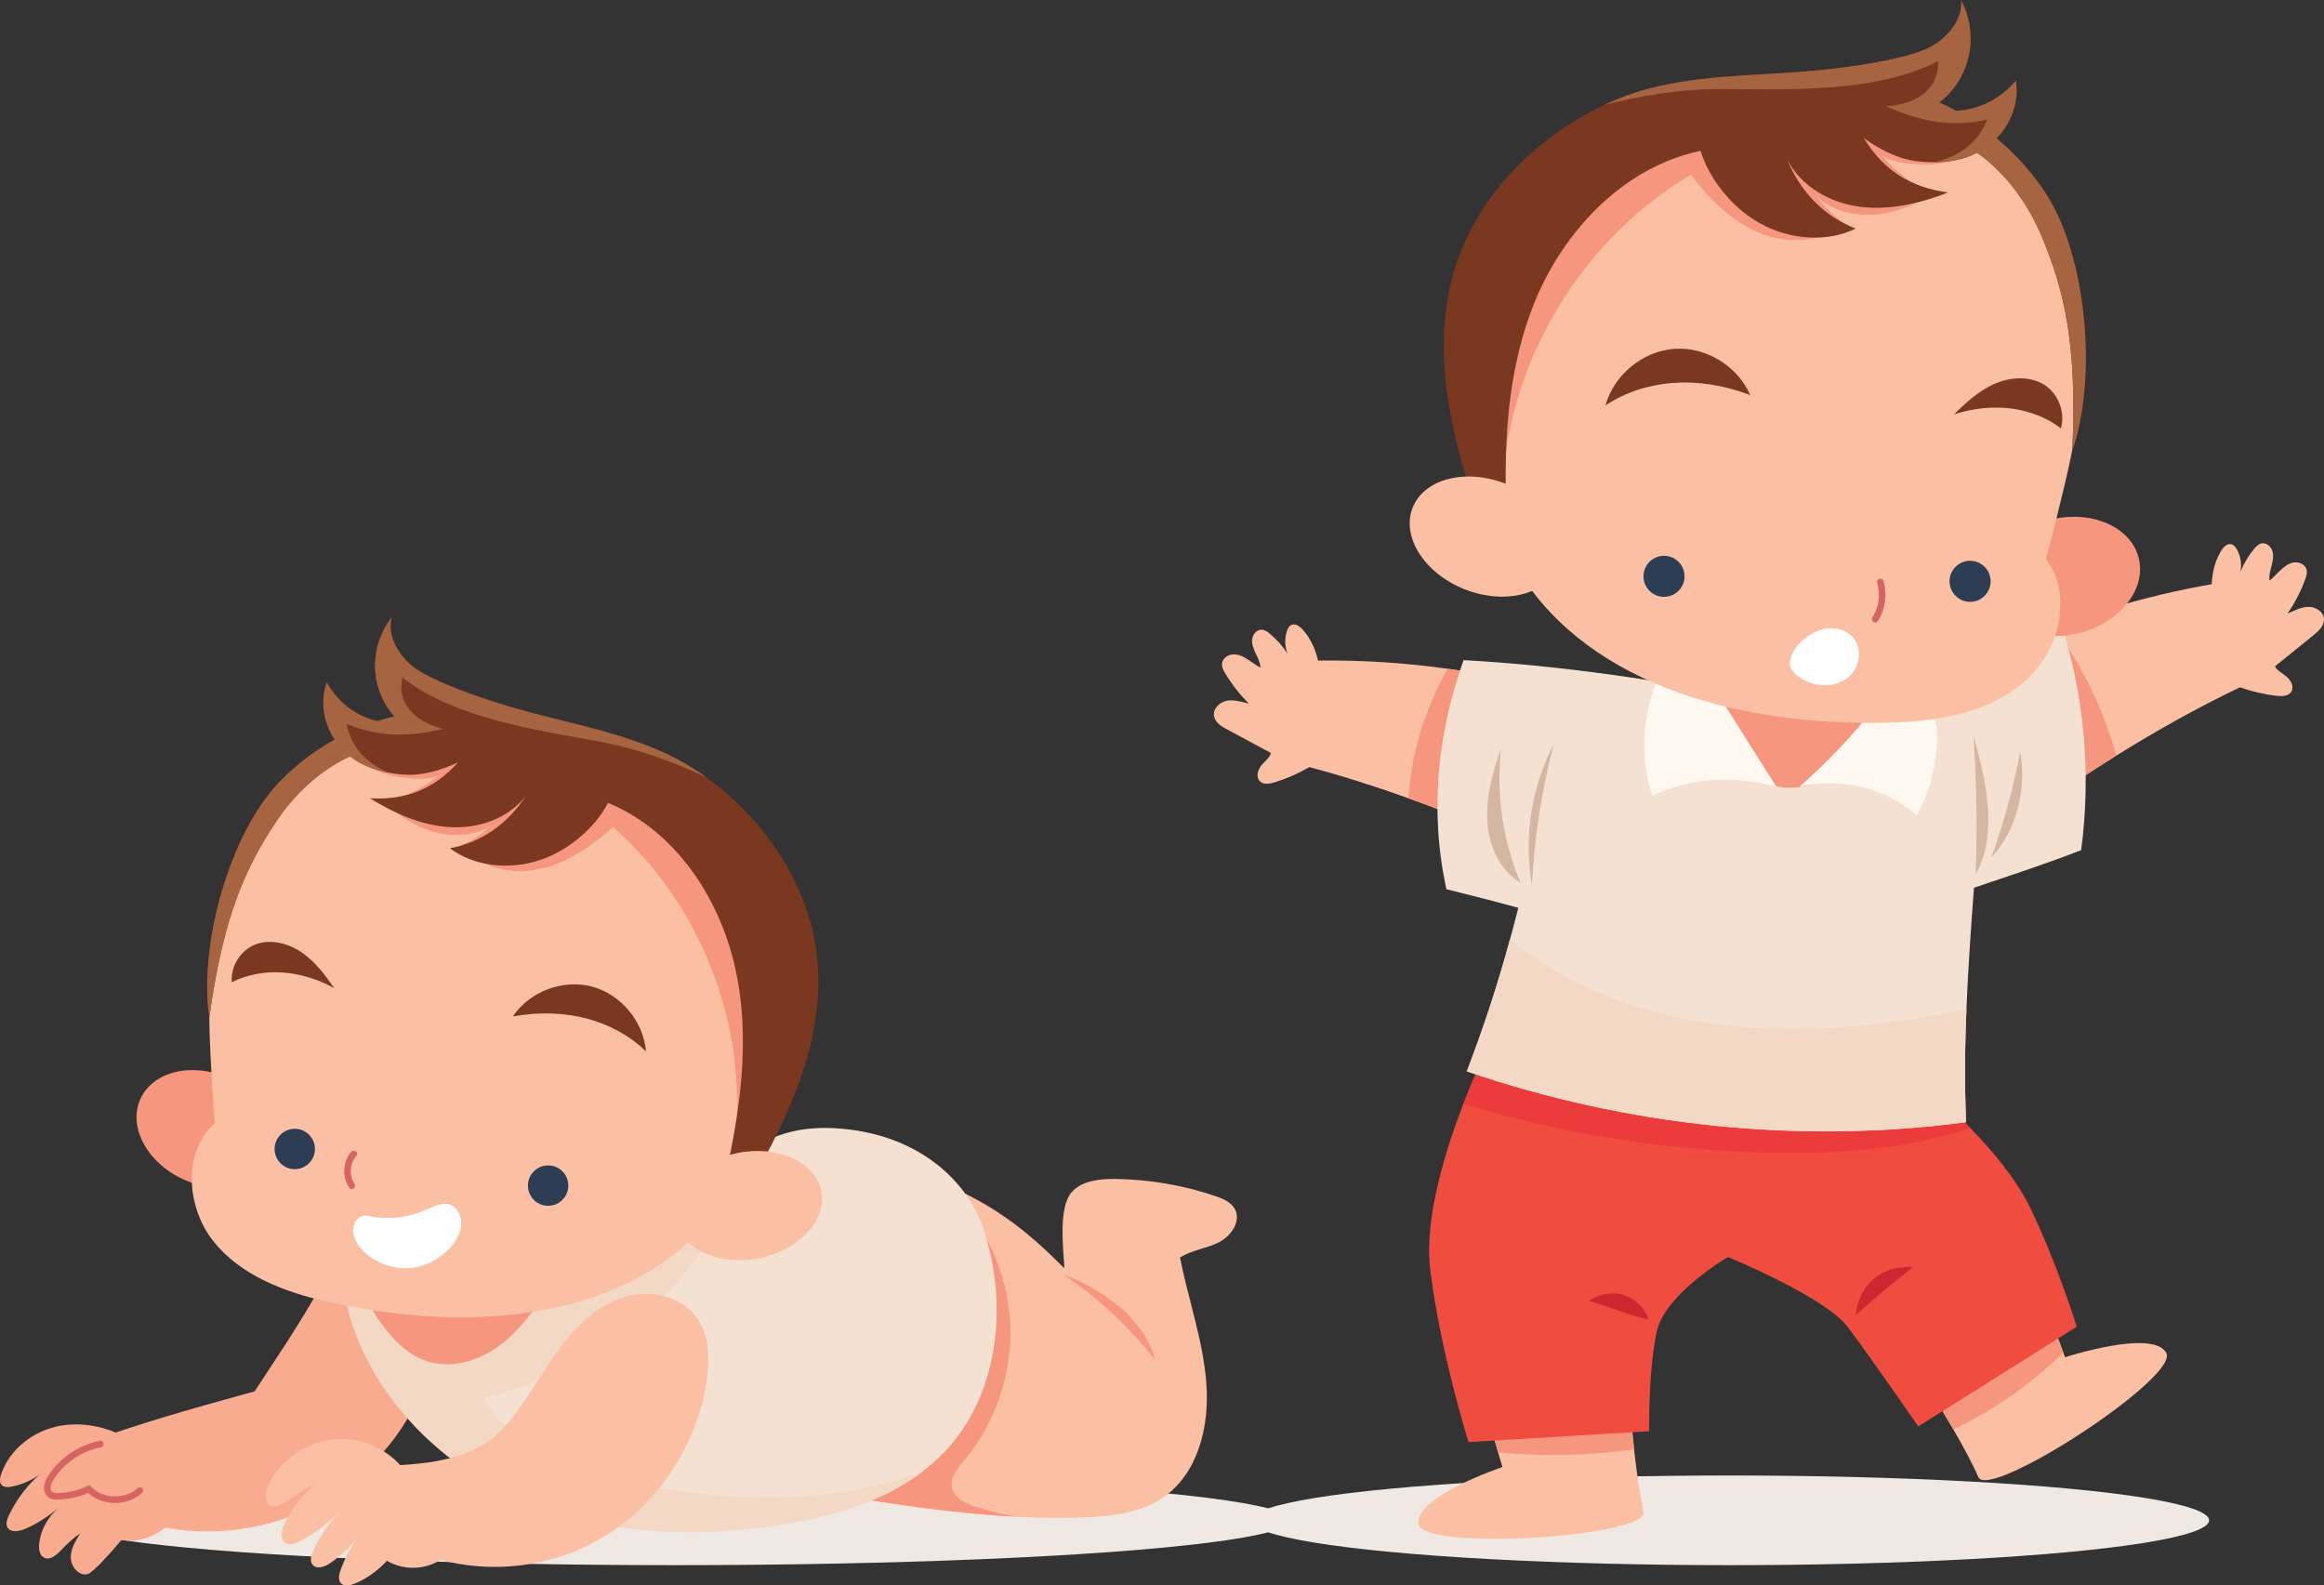 <svg xmlns="http://www.w3.org/2000/svg" id="Layer_2" data-name="Layer 2" viewBox="0 0 209.41 142.85"><rect x="0" y="0" width="209.41" height="142.85" fill="#333333" stroke="none"/><defs><style>      .cls-1 {        fill: #fbc0a4;      }      .cls-1, .cls-2, .cls-3, .cls-4, .cls-5, .cls-6, .cls-7, .cls-8, .cls-9, .cls-10, .cls-11, .cls-12, .cls-13, .cls-14, .cls-15 {        stroke-width: 0px;      }      .cls-2 {        fill: #f0e8e3;      }      .cls-3 {        fill: #a76441;      }      .cls-4 {        fill: #ce2630;      }      .cls-5 {        fill: #d4b6a3;      }      .cls-6 {        fill: #eb3b3a;      }      .cls-7 {        fill: #fff8f1;      }      .cls-8 {        fill: #f2d8c5;      }      .cls-9 {        fill: #2d3e54;      }      .cls-10 {        fill: #f5e1d1;      }      .cls-11 {        fill: #79381f;      }      .cls-16 {        fill: none;      }      .cls-16, .cls-17 {        stroke: #d76461;        stroke-linecap: round;        stroke-miterlimit: 10;        stroke-width: .59px;      }      .cls-12 {        fill: #fff;      }      .cls-13 {        fill: #f6967f;      }      .cls-14 {        fill: #f04c40;      }      .cls-17, .cls-15 {        fill: #f9ab8f;      }    </style></defs><g id="Layer_1-2" data-name="Layer 1"><g><g><ellipse class="cls-2" cx="60.81" cy="136.99" rx="55.47" ry="4.04"></ellipse><g><g><g><path class="cls-1" d="M109.81,111.95c-1.12.56-2.43.69-3.48,1.36.75,3.8,2.08,7.49,2.37,11.32.3,3.84-.72,8.12-3.89,10.3-2.05,1.41-4.66,1.7-7.15,1.8-2.02.08-4.05.05-6.07-.06-5.24-.27-10.47-1.05-15.66-1.87.39-9.65,2.1-19.97,6.58-27.46.27-.46.55-.91.85-1.34,6.07,2.25,9.21,4.95,12.55,8.28-.12-2-.53-5.52.66-6.86.94-1.05,2.51-1.2,3.91-1.19,3.07.04,6.14.56,9.05,1.55.67.23,1.39.53,1.74,1.16.6,1.09-.34,2.45-1.46,3.01Z"></path><path class="cls-13" d="M91.59,136.67c-5.24-.27-10.47-1.05-15.66-1.87.39-9.65,2.1-19.97,6.58-27.46,1.17.08,2.44.3,3.85.7,2.9,3.17,4.6,7.42,4.68,11.71.09,4.3-1.44,8.61-4.2,11.9-.55.65-1.19,1.39-1.09,2.24.12,1.06,1.29,1.61,2.31,1.92,1.16.36,2.34.65,3.53.87Z"></path></g><path class="cls-13" d="M95.83,114.85c3.13,2.11,5.92,4.7,8.25,7.67-.51-1.95-1.81-3.61-3.36-4.89-1.55-1.28-3.36-2.21-4.89-2.78Z"></path></g><g><path class="cls-15" d="M28.89,115.92c-1.86,3.32-4,6.49-5.95,9.45-4.21,1.16-8.42,2.32-12.81,3.81.09,2.77.77,5.52,2.52,7.93,4.72,1.42,9.93,1.11,14.45-.85s8.31-5.54,10.36-9.82c-1.73-4.13-4.3-7.92-8.57-10.51Z"></path><path class="cls-15" d="M11.65,129.68c-1.98-1.14-4.38-1.65-6.61-1.13s-4.23,2.15-4.95,4.32c-.11.32-.17.71.07.95.21.21.55.19.84.14,1.08-.2,2.11-.68,2.77-1.28-1.26,1.07-2.29,2.41-2.99,3.91-.15.33-.28.71-.11,1.03.26.47.97.39,1.47.19,1.09-.43,2.08-1.1,3.11-1.9-.96.79-1.59,1.96-1.72,3.19-.05.47.02,1.03.44,1.25.5.26,1.07-.18,1.46-.59.56-.58,1.12-1.16,1.78-1.57-.42.67-.85,1.39-.83,2.18s.69,1.62,1.46,1.48c.55-.09,2.4-2.26,3.14-3.13,1.41.42,3.32-.39,4.45-1.55-1.28-1.92-2.59-5.26-3.79-7.49Z"></path><path class="cls-17" d="M9.04,130.12c-1.82.36-3.48,1.48-4.47,3.05-.28.45-.49,1.1-.09,1.46.22.2.53.21.82.2.94-.04,1.86-.26,2.7-.66,1.17,1.23,3.35,1.29,4.6.13"></path></g><g><g><path class="cls-10" d="M84.99,130.94c-.61.63-1.27,1.2-1.96,1.73-3.54,2.66-8.05,3.97-12.48,4.69-8.24,1.34-16.98.9-24.54-2.64-7.56-3.55-13.76-10.52-15.08-18.77,5.02-5.98,11.3-8.48,17.11-7.26,12.15,2.55,15.02-2.14,19.48-5.03h0c2.09-1.36,4.52-2.31,8.42-1.95,7.26.68,11.29,5.03,12.6,8.82,2.38,6.87,1.52,15.19-3.54,20.41Z"></path><path class="cls-8" d="M83.02,132.67c-3.54,2.66-8.05,3.97-12.48,4.69-8.24,1.34-16.98.9-24.54-2.64-7.56-3.55-13.76-10.52-15.08-18.77,5.02-5.98,11.3-8.48,17.11-7.26,12.15,2.55,15.02-2.14,19.48-5.03-1.29,4.32-3.48,8.37-6.42,11.78-4.49,5.2-10.7,8.89-17.51,10.52,2.7,4.66,8.36,6.65,13.63,7.72,6.02,1.21,12.23,1.69,18.31.82,2.55-.36,5.08-.97,7.5-1.84Z"></path></g><path class="cls-13" d="M32.91,117c1.42,2.37,3.08,4.92,5.73,5.7,2.29.68,4.81-.2,6.67-1.69,1.86-1.49,3.19-3.53,4.76-5.56-5.35.5-10.69,1.01-17.16,1.55Z"></path></g><g><path class="cls-1" d="M39.67,140.56c-1.42.92-3.36.94-4.8.07-.78.85-1.8,1.62-2.95,2.08-.4.16-.91.26-1.2-.05-.27-.29-.18-.76-.05-1.13.39-1.12.96-2.18,1.68-3.13-.74.95-1.62,1.79-2.62,2.46-.47.32-1.19.58-1.56.13-.27-.33-.14-.82.04-1.22.58-1.33,1.42-2.56,2.46-3.58-1.05,1.03-2.24,1.92-3.53,2.63-.46.26-1.07.47-1.48.15-.47-.37-.29-1.13-.03-1.67.71-1.45,1.72-2.74,2.95-3.77-1.02.64-2.04,1.28-3.06,1.92-.3.19-.65.39-1,.31-.72-.17-.68-1.22-.37-1.89,1.09-2.33,3.49-3.99,6.06-4.19,2.57-.2,5.2,1.09,6.53,3.24.99,2.48,2.12,4.92,2.95,7.64Z"></path><path class="cls-1" d="M34.47,132.09c3.62-.14,7.56-.4,10.3-2.84.55-.49,1.03-1.06,1.49-1.64,1.54-1.98,2.73-4.21,4.24-6.21,1.51-2,3.4-3.82,5.77-4.54,2.36-.72,5.24-.07,6.62,2.02,1.06,1.6,1.07,3.7.78,5.61-.89,5.75-4.37,11.01-9.25,13.97-4.87,2.96-11.05,3.56-16.43,1.55-1.48-2.85-2.83-5.76-3.51-7.93Z"></path></g><g><path class="cls-13" d="M12.65,99.02c1.14-2.51,4.73-3.35,8.01-1.86,3.28,1.49,5.02,4.74,3.88,7.25-1.14,2.51-4.73,3.35-8.01,1.86-3.28-1.49-5.02-4.74-3.88-7.25Z"></path><g><path class="cls-1" d="M62.61,111.38c-8.28,8.12-21.9,8.46-33.21,5.89-3.82-.87-7.72-2.36-10.16-5.41-2.44-3.06-2.81-8.03.1-10.65-.66-9.68-.81-14.11.58-19.37,1.71-6.46,3.37-7.77,7.27-11.56,5.01-4.87,11.85-5.97,18.82-5.4,9.31.77,18.98,5.47,23.65,13.56,8.48,14.7-2.09,28.08-7.05,32.94Z"></path><path class="cls-13" d="M66.39,100.74c.42-9.81-3.75-19.72-11.15-26.22-1.91,1.71-4.1,3.24-6.61,3.78s-5.39-.08-7.11-2.11c1.03-.44,1.98-1.06,2.79-1.83-1.51.96-3.44,1.08-5.16.61-1.72-.47-3.25-1.48-4.59-2.66,1.83-.44,3.56-1.29,5.03-2.46-1.16.71-5.74.26-7.04-1.38,3.56-1.2,10.45-1.13,13.82-1.96,5.63,1,11.05,3.17,15.96,6.4,3.62,5.46,5.78,11.89,6.29,18.54.11,2.95-.56,5.92-2.25,9.3Z"></path></g><g><g><circle class="cls-9" cx="49.39" cy="106.83" r="1.82"></circle><circle class="cls-9" cx="26.56" cy="103.53" r="1.82"></circle></g><g><path class="cls-16" d="M31.87,103.98c-.67.77-.75,1.99-.17,2.86"></path><path class="cls-12" d="M33.2,109.57c1.73.36,3.53.17,5.15-.55.76-.33,1.61-.78,2.35-.41.6.31.92,1.1.85,1.83s-.45,1.36-.9,1.89c-.94,1.09-2.27,1.79-3.64,1.92s-2.79-.3-3.91-1.2c-.6-.48-1.14-1.14-1.25-1.94s.35-1.74,1.35-1.54Z"></path></g><g><path class="cls-11" d="M30.11,89.03c-.81-1.17-1.68-2.34-2.85-3.16-1.17-.82-2.68-1.26-4.04-.84-1.36.42-2.45,1.83-2.34,3.48,2.69-1.36,6.09-1.19,9.23.52Z"></path><path class="cls-11" d="M46.21,91.59c1.5-2.24,4.49-3.38,7.1-2.7,2.62.68,4.67,3.13,4.9,5.84-2.89-2.78-7.2-4.01-12-3.14Z"></path></g></g><g><path class="cls-11" d="M69.01,104.16c-1.33,1.49-2.76,2.75-4.19,4.02,1.63-6.48,2.86-13.39,1.61-20.08-1.25-6.7-5.34-13.16-11.64-15.76-1.03,2.03-3.36,4.24-6.15,5.16-2.78.93-5.97.55-8.1-1.07,2.72-.48,5.21-2.15,6.85-4.74-1.55,2.06-4.28,2.99-6.86,2.84-2.57-.15-5.01-1.25-7.19-2.6,3.17.18,5.76-.8,7.94-3.24-.46.21-2.77,1.34-5.14,1.09-.4-.04-.81-.1-1.21-.18-1.24-.25-2.42-.69-3.39-1.46-2.81,1.32-5.05,3.46-6.67,5.91-2.84,4.27-4.77,8.66-6.01,17.61-.97-6.55,1.84-16.53,6.28-21.17,1.48-1.55,3.17-2.83,5.01-3.85-.99-1.52-1.33-3.47-.7-5.15.98,1.81,2.7,3.06,4.56,3.48.5-.17,1.01-.31,1.52-.44-.95-1.03-1.58-2.47-1.71-3.95-.16-1.77.39-3.59,1.49-4.98-.46,1.51.49,3.32,1.85,4.42,1.44,1.17,5.96,2.99,11.68,4.44,4.79,1.22,9.73,2.23,13.82,4.9l.51.34.48.34c5.43,3.93,9.46,9.99,10.02,16.66.52,6.08-1.79,12.06-4.67,17.45Z"></path><path class="cls-3" d="M54.43,66.9c-5.87-1.09-13.39-2.11-18.17-5.85-.6,2.78,1.77,4.17,3.68,4.63-2.66.62-5.41.91-8.72-.46.44,2.18,1.79,3.47,3.71,4.39-1.24-.25-2.42-.69-3.39-1.46-2.81,1.32-5.05,3.46-6.67,5.91-2.84,4.27-4.77,8.66-6.01,17.61-.97-6.55,1.84-16.53,6.28-21.17,1.48-1.55,3.17-2.83,5.01-3.85-.99-1.52-1.33-3.47-.7-5.15.98,1.81,2.7,3.06,4.56,3.48.5-.17,1.01-.31,1.52-.44-.95-1.03-1.58-2.47-1.71-3.95-.16-1.77.39-3.59,1.49-4.98-.46,1.51.49,3.32,1.85,4.42,1.44,1.17,5.96,2.99,11.68,4.44,4.79,1.22,9.73,2.23,13.82,4.9l.51.34.48.34c-2.73-1.33-6.25-2.59-9.23-3.14Z"></path></g><path class="cls-1" d="M66.51,103.88c3.63-.71,6.98.84,7.5,3.46.51,2.62-2.01,5.32-5.63,6.04-3.63.71-6.98-.84-7.5-3.46s2.01-5.32,5.63-6.04Z"></path></g></g></g><g><ellipse class="cls-2" cx="155.89" cy="136.99" rx="43.17" ry="4.04"></ellipse><g><g><path class="cls-1" d="M209.41,55.82c.01.58-.48,1.03-.93,1.4-1.16.94-2.32,1.89-3.49,2.82.18.4.68.62,1.07.95.39.34.68.93.39,1.36-.26.39-.83.4-1.3.35-1.13-.13-2.24-.39-3.31-.77-3.92,1.87-7.61,3.96-11.12,6.14-2.06,1.29-4.06,2.6-6,3.93l-.25-1.33c-.79-4.26-1.57-8.52-2.37-12.91,5.5-2.37,11.29-4.09,17.19-5.12.06-1.19.34-2.15.84-2.99.2-.34.54-.7.93-.61.24.06.4.28.52.5.32.6.43,1.31.3,1.98.3-.74.72-1.44,1.23-2.06.18-.22.4-.44.68-.5.44-.08.86.29.98.72.12.43.02.88-.09,1.32-.11.43-.24.87-.18,1.31.25-.17.58-.54.92-.87.35-.33.74-.65,1.21-.75.47-.09,1.04.12,1.19.58.11.31,0,.65-.11.95-.4,1.09-.93,2.12-1.59,3.07.61-.26,1.22-.6,1.89-.61.67-.01,1.39.47,1.41,1.13Z"></path><path class="cls-13" d="M190.71,68.07c-2.06,1.29-4.06,2.6-6,3.93-.08-.44-.17-.89-.25-1.33.07-3.93-.39-8.17,1.63-12.71,2.05,3.11,3.61,6.54,4.61,10.12Z"></path></g><g><g><path class="cls-1" d="M148.1,136.19c.55,2.3-19.9,3.61-20.28,1.13-.37-2.47,7.56-5.13,7.56-5.13l-.39-1.32-1.41-4.89,13.19-.54s.17,2.43.47,5.15c.23,2,.52,4.16.85,5.6Z"></path><path class="cls-13" d="M147.25,130.59c-4.07.59-8.18.66-12.25.28l-1.41-4.89,13.19-.54s.17,2.43.47,5.15Z"></path></g><g><path class="cls-1" d="M178.26,133.09c-.5-1.17-1.36-2.76-2.25-4.29-1.52-2.63-3.1-5.12-3.1-5.12l10.91-7.44,2.1,5.64.15.42s7.95-2.6,9.13-.39c1.18,2.21-16.01,13.36-16.94,11.18Z"></path><path class="cls-13" d="M185.92,121.88c-2.89,2.83-6.25,5.18-9.91,6.91-1.52-2.63-3.1-5.12-3.1-5.12l10.91-7.44,2.1,5.64Z"></path></g><g><g><path class="cls-14" d="M187.13,119.55l-14.28,8.98s-4.25-6.17-6.34-8.94c-2.08-2.76-10.81-6.32-10.81-6.32,0,0-5.65,3.28-6.41,6.71-.77,3.43-.69,8.98-.69,8.98l-16.28.98s-2.57-8.24-3.45-15.59c-.56-4.64,1.45-10.91,2.99-14.89.9-2.31,1.64-3.85,1.64-3.85l40.86,3.03s1.42,1.2,3.17,2.99c1.9,1.95,4.18,4.63,5.44,7.26,2.44,5.08,4.16,10.65,4.16,10.65Z"></path><path class="cls-6" d="M177.53,101.64c-5.87,1.94-12.16,2.37-18.34,2.22-9.25-.23-18.47-1.71-27.33-4.39.9-2.31,1.64-3.85,1.64-3.85l40.86,3.03s1.42,1.2,3.17,2.99Z"></path></g><g><path class="cls-4" d="M167.25,118.48c.05-1.25.65-2.46,1.61-3.26.95-.8,2.25-1.18,3.49-1.03-1.63,1.3-3.25,2.6-5.09,4.28Z"></path><path class="cls-4" d="M148.56,118.88c-.36-1.03-1.22-1.87-2.26-2.19-1.04-.32-2.23-.12-3.11.53,1.79.51,3.5,1.28,5.37,1.67Z"></path></g></g></g><g><path class="cls-1" d="M136.68,75.86c-3.15-1.38-6.39-2.72-9.77-3.93-2.88-1.04-5.85-1.99-8.93-2.81-.98.57-2.02,1.03-3.11,1.37-.46.14-1.01.24-1.35-.1-.36-.37-.2-1,.13-1.41.32-.4.77-.7.87-1.13-1.32-.71-2.64-1.42-3.96-2.13-.51-.27-1.07-.63-1.17-1.2-.11-.66.51-1.26,1.17-1.38s1.32.11,1.97.25c-.82-.81-1.54-1.73-2.13-2.72-.17-.28-.33-.59-.28-.92.07-.47.58-.79,1.06-.79.48,0,.93.24,1.33.51.4.26.79.56,1.07.69-.02-.44-.23-.86-.42-1.26-.19-.4-.37-.84-.33-1.28.04-.44.39-.88.83-.88.29,0,.54.18.76.36.62.51,1.16,1.12,1.6,1.8-.25-.63-.27-1.35-.07-2,.07-.24.19-.49.42-.59.36-.16.76.13,1.02.43.65.73,1.1,1.62,1.38,2.78,3.91-.05,7.82.2,11.69.74,1.64.23,3.26.5,4.87.84.43.09.85.18,1.28.27.01,2.23.02,4.44.04,6.62.01,2.64.02,5.25.03,7.87Z"></path><path class="cls-13" d="M136.68,75.86c-3.15-1.38-6.39-2.72-9.77-3.93.28-4.09,1.49-8.12,3.55-11.67,1.64.23,3.26.5,4.87.84.46,1.05.66,2.21.84,3.34.18,1.18.34,2.36.47,3.55.01,2.64.02,5.25.03,7.87Z"></path></g><g><g><path class="cls-10" d="M187.53,76.6c-3.14,1.23-6.36,2.27-9.66,3.39-.27,3.62-.53,7.25-.68,10.94-.14,3.32-.18,6.7-.03,10.19-15.01,1.99-30.49.37-44.99-4.58,1.5-3.9,2.81-7.89,3.9-11.92.26-.94.5-1.87.74-2.82-1.89-.53-4.19-1.1-6.48-1.68-1.57-7.24-.74-14.19,1.55-20.64,5.36.3,10.86.89,17.41,1.92.91.14,1.84.29,2.8.45.07-.01.12-.02.19-.03.36-.06.72-.12,1.07-.18.4-.07.81-.14,1.21-.2,10.14-1.68,20.32-3.38,31.19-5.16,2.05,6.44,2.7,13.31,1.78,20.32Z"></path><g><path class="cls-13" d="M152.18,61.42c.8,3.73,3.66,6.08,5.91,8.34s6.23,1.05,8.84-.97c1.83-1.42,3.24-3.55,4.81-5.79-6.64-1.06-13.34-1.58-19.56-1.57Z"></path><g><path class="cls-7" d="M160.05,70.87c-1.73-2.75-3.46-5.49-5.2-8.24-.18-.28-.36-.58-.65-.75-.28-.18-.62-.22-.95-.26-1.22-.14-2.44-.29-3.83-.55-1.46,3.32-1.65,7.18-.54,10.63,3.15-1.45,6.73-1.96,11.17-.83Z"></path><path class="cls-7" d="M169.11,63.44c-2.08,2.83-4.61,5.34-6.96,7.46,3.67-.91,7.75.09,10.58,2.58,1.16-2.15,1.8-4.59,1.82-7.03.01-1.02-.15-2.17-.97-2.78-.51-.37-1.17-.46-1.8-.49-1.09-.05-2.19.04-2.67.26Z"></path></g><g><path class="cls-5" d="M178.03,78.82c.15-4.18.08-8.37-.21-12.55.58,2.08,1.12,4.17,1.29,6.32.17,2.15-.06,4.36-1.08,6.23Z"></path><path class="cls-5" d="M179.44,77.26c1.11-3.1,1.98-6.29,2.6-9.53.6,3.43-.36,7.11-2.6,9.53Z"></path></g><g><path class="cls-5" d="M138.04,79.79c.21-4.31.87-8.59,1.97-12.75-1.94,3.78-2.76,8.13-1.97,12.75Z"></path><path class="cls-5" d="M137.02,79.57c-1.61-3.81-2.22-8.02-1.76-12.13-.74,2.05-1.33,4.2-1.25,6.38.09,2.18.94,4.41,3.01,5.75Z"></path></g></g></g><path class="cls-8" d="M177.16,101.11c-15.01,1.99-30.49.37-44.99-4.58,1.5-3.9,2.81-7.89,3.9-11.92,6.2,5.2,14.5,7.66,22.64,8.05,6.35.3,12.66-.52,18.48-1.74-.14,3.32-.18,6.7-.03,10.19Z"></path></g><g><path class="cls-13" d="M184.78,46.82c3.69-.9,7.25.66,7.94,3.48.69,2.83-1.74,5.85-5.43,6.76-3.69.9-7.25-.66-7.94-3.48-.69-2.83,1.74-5.85,5.43-6.76Z"></path><g><path class="cls-1" d="M137.53,52.52c7,10.03,21.05,13.03,33.27,12.57,4.13-.15,8.46-.94,11.59-3.64,3.13-2.69,4.48-7.77,1.97-11.06,2.57-9.9,3.59-14.46,3.17-20.19-.52-7.03-1.98-8.71-5.28-13.4-4.24-6.02-11.12-8.49-18.45-9.25-9.8-1.02-20.74,1.97-27.15,9.45-11.65,13.59-3.3,29.52.88,35.52Z"></path><path class="cls-13" d="M135.69,40.76c1.48-10.25,7.73-19.71,16.66-25.01,1.65,2.15,3.62,4.15,6.11,5.2,2.5,1.05,5.6.97,7.78-.81-.98-.65-1.84-1.48-2.54-2.44,1.37,1.29,3.36,1.79,5.23,1.64,1.87-.15,3.65-.9,5.28-1.86-1.81-.81-3.43-2.03-4.73-3.53,1.06.95,5.89,1.39,7.56-.06-3.45-1.93-10.61-3.2-13.95-4.72-6.03-.06-12.07,1.13-17.79,3.52-4.82,4.96-8.3,11.2-10.13,17.99-.69,3.04-.58,6.25.52,10.08Z"></path></g><g><path class="cls-11" d="M132.31,43.8c1.09,1.8,2.32,3.39,3.56,4.98-.43-7.03-.36-14.43,2.24-21.12,2.59-6.7,8.1-12.6,15.13-14.07.68,2.31,2.66,5.05,5.37,6.54,2.7,1.5,6.08,1.73,8.6.46-2.73-1.03-4.98-3.24-6.17-6.24,1.21,2.44,3.85,3.93,6.55,4.28,2.7.35,5.43-.31,7.96-1.29-3.32-.43-5.82-1.95-7.6-4.9.43.31,2.61,1.93,5.12,2.13.43.04.86.05,1.29.05,1.33-.02,2.65-.25,3.8-.86,2.65,1.91,4.55,4.57,5.76,7.42,2.11,4.98,3.26,9.9,2.81,19.42,2.28-6.6,1.3-17.49-2.38-23.16-1.23-1.89-2.73-3.56-4.44-4.97,1.32-1.38,2.05-3.34,1.73-5.21-1.36,1.68-3.39,2.64-5.4,2.72-.49-.27-.98-.52-1.49-.75,1.19-.88,2.12-2.25,2.54-3.76.51-1.8.3-3.8-.58-5.45.18,1.65-1.15,3.34-2.78,4.22-1.72.93-6.76,1.94-12.96,2.32-5.2.33-10.51.42-15.28,2.39l-.59.26c-.19.08-.37.17-.56.26-6.39,3.01-11.75,8.52-13.62,15.32-1.73,6.24-.5,12.88,1.44,19.03Z"></path><path class="cls-3" d="M154.67,8.02c6.29.02,14.28.43,19.97-2.52.08,2.99-2.64,3.97-4.71,4.07,2.64,1.16,5.43,2,9.13,1.22-.88,2.17-2.53,3.25-4.7,3.83,1.33-.02,2.65-.25,3.8-.86,2.65,1.91,4.55,4.57,5.76,7.42,2.11,4.98,3.26,9.9,2.81,19.42,2.28-6.6,1.3-17.49-2.38-23.16-1.23-1.89-2.73-3.56-4.44-4.97,1.32-1.38,2.05-3.34,1.73-5.21-1.36,1.68-3.39,2.64-5.4,2.72-.49-.27-.98-.52-1.49-.75,1.19-.88,2.12-2.25,2.54-3.76.51-1.8.3-3.8-.58-5.45.18,1.65-1.15,3.34-2.78,4.22-1.72.93-6.76,1.94-12.96,2.32-5.2.33-10.51.42-15.28,2.39l-.59.26c-.19.08-.37.17-.56.26,3.08-.82,6.98-1.45,10.18-1.44Z"></path></g><path class="cls-1" d="M127.29,45.74c1.04-2.62,4.82-3.57,8.44-2.13,3.62,1.44,5.71,4.73,4.67,7.35-1.04,2.62-4.82,3.57-8.44,2.13-3.62-1.44-5.71-4.73-4.67-7.35Z"></path><g><g><path class="cls-11" d="M176.06,37.35c1.06-1.06,2.2-2.09,3.56-2.72,1.37-.62,3.02-.78,4.35-.09,1.33.69,2.18,2.37,1.74,4.06-2.53-1.92-6.08-2.41-9.66-1.26Z"></path><path class="cls-11" d="M157.71,35.61c-1.12-2.62-3.99-4.38-6.83-4.18-2.84.2-5.44,2.33-6.22,5.1,3.53-2.32,8.24-2.76,13.05-.93Z"></path></g><g><circle class="cls-9" cx="149.94" cy="51.93" r="1.85"></circle><circle class="cls-9" cx="177.52" cy="52.38" r="1.85"></circle></g><g><path class="cls-16" d="M169.43,52.44c.33,1.11.16,2.38-.46,3.36"></path><path class="cls-12" d="M161.28,59.7c.13-1.26,1.26-2.28,2.41-2.81,1.15-.53,2.69-.31,3.42.73.67.95.46,2.35-.34,3.19s-2.09,1.11-3.21.84c-1.1-.26-2.37-1.07-2.28-1.96Z"></path></g></g></g></g></g></g></g></svg>
